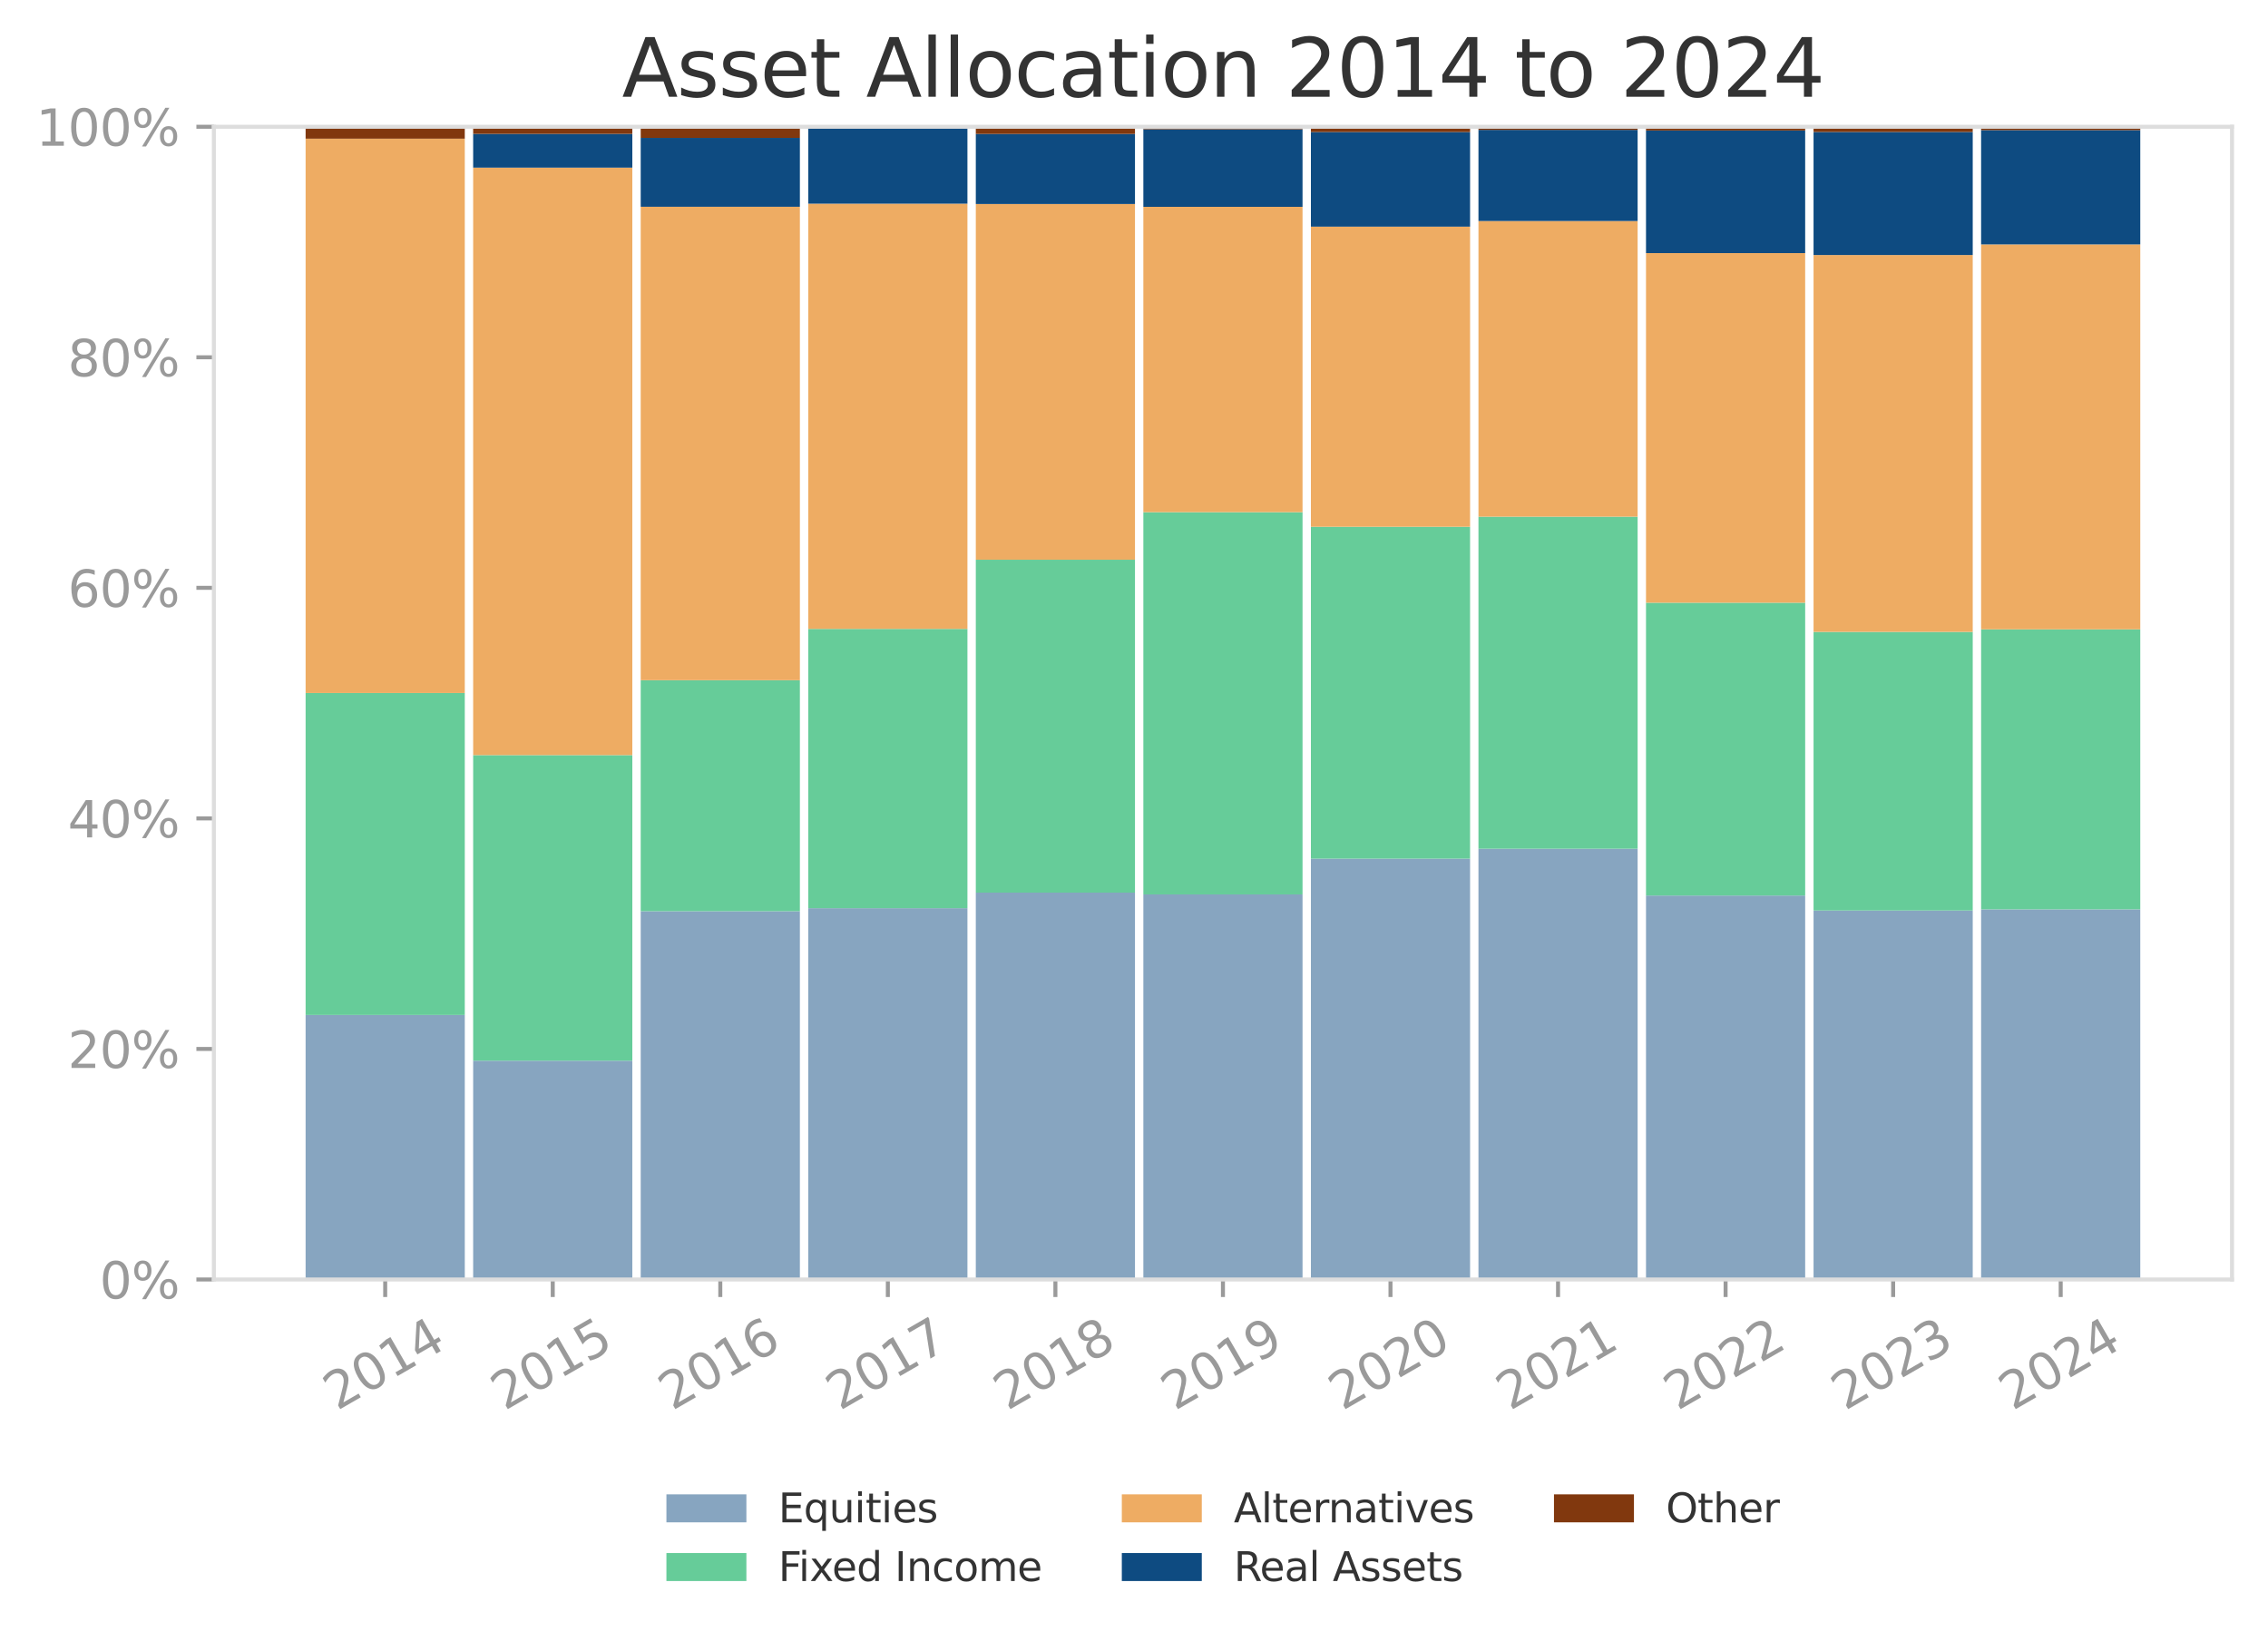 <?xml version="1.0" ?><!DOCTYPE svg  PUBLIC '-//W3C//DTD SVG 1.1//EN'  'http://www.w3.org/Graphics/SVG/1.1/DTD/svg11.dtd'><svg xmlns:xlink="http://www.w3.org/1999/xlink" xmlns="http://www.w3.org/2000/svg" width="100%" viewBox="0 0 453.749 328.398" version="1.1">
 <defs>
  <style type="text/css">*{stroke-linejoin: round; stroke-linecap: butt}</style>
 </defs>
 <g id="figure_1">
  <g id="patch_1">
   <path d="M 0 328.398  L 453.749 328.398  L 453.749 0  L 0 0  L 0 328.398  z " style="fill: none"/>
  </g>
  <g id="axes_1">
   <g id="patch_2">
    <path d="M 42.789 256.004  L 446.549 256.004  L 446.549 25.358  L 42.789 25.358  L 42.789 256.004  z " style="fill: none"/>
   </g>
   <g id="patch_3">
    <path d="M 61.142 256.004  L 92.987 256.004  L 92.987 203.076  L 61.142 203.076  z " clip-path="url(#pef4f84ad19)" style="fill: #87a5c0"/>
   </g>
   <g id="patch_4">
    <path d="M 94.663 256.004  L 126.508 256.004  L 126.508 212.22  L 94.663 212.22  z " clip-path="url(#pef4f84ad19)" style="fill: #87a5c0"/>
   </g>
   <g id="patch_5">
    <path d="M 128.184 256.004  L 160.029 256.004  L 160.029 182.311  L 128.184 182.311  z " clip-path="url(#pef4f84ad19)" style="fill: #87a5c0"/>
   </g>
   <g id="patch_6">
    <path d="M 161.705 256.004  L 193.55 256.004  L 193.55 181.707  L 161.705 181.707  z " clip-path="url(#pef4f84ad19)" style="fill: #87a5c0"/>
   </g>
   <g id="patch_7">
    <path d="M 195.226 256.004  L 227.071 256.004  L 227.071 178.598  L 195.226 178.598  z " clip-path="url(#pef4f84ad19)" style="fill: #87a5c0"/>
   </g>
   <g id="patch_8">
    <path d="M 228.747 256.004  L 260.592 256.004  L 260.592 178.955  L 228.747 178.955  z " clip-path="url(#pef4f84ad19)" style="fill: #87a5c0"/>
   </g>
   <g id="patch_9">
    <path d="M 262.268 256.004  L 294.112 256.004  L 294.112 171.799  L 262.268 171.799  z " clip-path="url(#pef4f84ad19)" style="fill: #87a5c0"/>
   </g>
   <g id="patch_10">
    <path d="M 295.789 256.004  L 327.633 256.004  L 327.633 169.817  L 295.789 169.817  z " clip-path="url(#pef4f84ad19)" style="fill: #87a5c0"/>
   </g>
   <g id="patch_11">
    <path d="M 329.309 256.004  L 361.154 256.004  L 361.154 179.18  L 329.309 179.18  z " clip-path="url(#pef4f84ad19)" style="fill: #87a5c0"/>
   </g>
   <g id="patch_12">
    <path d="M 362.83 256.004  L 394.675 256.004  L 394.675 182.174  L 362.83 182.174  z " clip-path="url(#pef4f84ad19)" style="fill: #87a5c0"/>
   </g>
   <g id="patch_13">
    <path d="M 396.351 256.004  L 428.196 256.004  L 428.196 181.943  L 396.351 181.943  z " clip-path="url(#pef4f84ad19)" style="fill: #87a5c0"/>
   </g>
   <g id="patch_14">
    <path d="M 61.142 203.076  L 92.987 203.076  L 92.987 138.656  L 61.142 138.656  z " clip-path="url(#pef4f84ad19)" style="fill: #66cc99"/>
   </g>
   <g id="patch_15">
    <path d="M 94.663 212.22  L 126.508 212.22  L 126.508 151.083  L 94.663 151.083  z " clip-path="url(#pef4f84ad19)" style="fill: #66cc99"/>
   </g>
   <g id="patch_16">
    <path d="M 128.184 182.311  L 160.029 182.311  L 160.029 136.098  L 128.184 136.098  z " clip-path="url(#pef4f84ad19)" style="fill: #66cc99"/>
   </g>
   <g id="patch_17">
    <path d="M 161.705 181.707  L 193.55 181.707  L 193.55 125.827  L 161.705 125.827  z " clip-path="url(#pef4f84ad19)" style="fill: #66cc99"/>
   </g>
   <g id="patch_18">
    <path d="M 195.226 178.598  L 227.071 178.598  L 227.071 111.988  L 195.226 111.988  z " clip-path="url(#pef4f84ad19)" style="fill: #66cc99"/>
   </g>
   <g id="patch_19">
    <path d="M 228.747 178.955  L 260.592 178.955  L 260.592 102.475  L 228.747 102.475  z " clip-path="url(#pef4f84ad19)" style="fill: #66cc99"/>
   </g>
   <g id="patch_20">
    <path d="M 262.268 171.799  L 294.112 171.799  L 294.112 105.397  L 262.268 105.397  z " clip-path="url(#pef4f84ad19)" style="fill: #66cc99"/>
   </g>
   <g id="patch_21">
    <path d="M 295.789 169.817  L 327.633 169.817  L 327.633 103.38  L 295.789 103.38  z " clip-path="url(#pef4f84ad19)" style="fill: #66cc99"/>
   </g>
   <g id="patch_22">
    <path d="M 329.309 179.18  L 361.154 179.18  L 361.154 120.593  L 329.309 120.593  z " clip-path="url(#pef4f84ad19)" style="fill: #66cc99"/>
   </g>
   <g id="patch_23">
    <path d="M 362.83 182.174  L 394.675 182.174  L 394.675 126.43  L 362.83 126.43  z " clip-path="url(#pef4f84ad19)" style="fill: #66cc99"/>
   </g>
   <g id="patch_24">
    <path d="M 396.351 181.943  L 428.196 181.943  L 428.196 125.917  L 396.351 125.917  z " clip-path="url(#pef4f84ad19)" style="fill: #66cc99"/>
   </g>
   <g id="patch_25">
    <path d="M 61.142 138.656  L 92.987 138.656  L 92.987 27.745  L 61.142 27.745  z " clip-path="url(#pef4f84ad19)" style="fill: #eeac63"/>
   </g>
   <g id="patch_26">
    <path d="M 94.663 151.083  L 126.508 151.083  L 126.508 33.539  L 94.663 33.539  z " clip-path="url(#pef4f84ad19)" style="fill: #eeac63"/>
   </g>
   <g id="patch_27">
    <path d="M 128.184 136.098  L 160.029 136.098  L 160.029 41.368  L 128.184 41.368  z " clip-path="url(#pef4f84ad19)" style="fill: #eeac63"/>
   </g>
   <g id="patch_28">
    <path d="M 161.705 125.827  L 193.55 125.827  L 193.55 40.751  L 161.705 40.751  z " clip-path="url(#pef4f84ad19)" style="fill: #eeac63"/>
   </g>
   <g id="patch_29">
    <path d="M 195.226 111.988  L 227.071 111.988  L 227.071 40.817  L 195.226 40.817  z " clip-path="url(#pef4f84ad19)" style="fill: #eeac63"/>
   </g>
   <g id="patch_30">
    <path d="M 228.747 102.475  L 260.592 102.475  L 260.592 41.381  L 228.747 41.381  z " clip-path="url(#pef4f84ad19)" style="fill: #eeac63"/>
   </g>
   <g id="patch_31">
    <path d="M 262.268 105.397  L 294.112 105.397  L 294.112 45.347  L 262.268 45.347  z " clip-path="url(#pef4f84ad19)" style="fill: #eeac63"/>
   </g>
   <g id="patch_32">
    <path d="M 295.789 103.38  L 327.633 103.38  L 327.633 44.222  L 295.789 44.222  z " clip-path="url(#pef4f84ad19)" style="fill: #eeac63"/>
   </g>
   <g id="patch_33">
    <path d="M 329.309 120.593  L 361.154 120.593  L 361.154 50.64  L 329.309 50.64  z " clip-path="url(#pef4f84ad19)" style="fill: #eeac63"/>
   </g>
   <g id="patch_34">
    <path d="M 362.83 126.43  L 394.675 126.43  L 394.675 51.023  L 362.83 51.023  z " clip-path="url(#pef4f84ad19)" style="fill: #eeac63"/>
   </g>
   <g id="patch_35">
    <path d="M 396.351 125.917  L 428.196 125.917  L 428.196 48.901  L 396.351 48.901  z " clip-path="url(#pef4f84ad19)" style="fill: #eeac63"/>
   </g>
   <g id="patch_36">
    <path d="M 61.142 27.745  L 92.987 27.745  L 92.987 27.745  L 61.142 27.745  z " clip-path="url(#pef4f84ad19)" style="fill: #0e4b81"/>
   </g>
   <g id="patch_37">
    <path d="M 94.663 33.539  L 126.508 33.539  L 126.508 26.791  L 94.663 26.791  z " clip-path="url(#pef4f84ad19)" style="fill: #0e4b81"/>
   </g>
   <g id="patch_38">
    <path d="M 128.184 41.368  L 160.029 41.368  L 160.029 27.592  L 128.184 27.592  z " clip-path="url(#pef4f84ad19)" style="fill: #0e4b81"/>
   </g>
   <g id="patch_39">
    <path d="M 161.705 40.751  L 193.55 40.751  L 193.55 25.487  L 161.705 25.487  z " clip-path="url(#pef4f84ad19)" style="fill: #0e4b81"/>
   </g>
   <g id="patch_40">
    <path d="M 195.226 40.817  L 227.071 40.817  L 227.071 26.801  L 195.226 26.801  z " clip-path="url(#pef4f84ad19)" style="fill: #0e4b81"/>
   </g>
   <g id="patch_41">
    <path d="M 228.747 41.381  L 260.592 41.381  L 260.592 25.872  L 228.747 25.872  z " clip-path="url(#pef4f84ad19)" style="fill: #0e4b81"/>
   </g>
   <g id="patch_42">
    <path d="M 262.268 45.347  L 294.112 45.347  L 294.112 26.414  L 262.268 26.414  z " clip-path="url(#pef4f84ad19)" style="fill: #0e4b81"/>
   </g>
   <g id="patch_43">
    <path d="M 295.789 44.222  L 327.633 44.222  L 327.633 25.985  L 295.789 25.985  z " clip-path="url(#pef4f84ad19)" style="fill: #0e4b81"/>
   </g>
   <g id="patch_44">
    <path d="M 329.309 50.64  L 361.154 50.64  L 361.154 26.109  L 329.309 26.109  z " clip-path="url(#pef4f84ad19)" style="fill: #0e4b81"/>
   </g>
   <g id="patch_45">
    <path d="M 362.83 51.023  L 394.675 51.023  L 394.675 26.406  L 362.83 26.406  z " clip-path="url(#pef4f84ad19)" style="fill: #0e4b81"/>
   </g>
   <g id="patch_46">
    <path d="M 396.351 48.901  L 428.196 48.901  L 428.196 26.038  L 396.351 26.038  z " clip-path="url(#pef4f84ad19)" style="fill: #0e4b81"/>
   </g>
   <g id="patch_47">
    <path d="M 61.142 27.745  L 92.987 27.745  L 92.987 27.745  L 61.142 27.745  z " clip-path="url(#pef4f84ad19)" style="fill: #87a5c0"/>
   </g>
   <g id="patch_48">
    <path d="M 94.663 26.791  L 126.508 26.791  L 126.508 26.791  L 94.663 26.791  z " clip-path="url(#pef4f84ad19)" style="fill: #87a5c0"/>
   </g>
   <g id="patch_49">
    <path d="M 128.184 27.592  L 160.029 27.592  L 160.029 27.592  L 128.184 27.592  z " clip-path="url(#pef4f84ad19)" style="fill: #87a5c0"/>
   </g>
   <g id="patch_50">
    <path d="M 161.705 25.487  L 193.55 25.487  L 193.55 25.487  L 161.705 25.487  z " clip-path="url(#pef4f84ad19)" style="fill: #87a5c0"/>
   </g>
   <g id="patch_51">
    <path d="M 195.226 26.801  L 227.071 26.801  L 227.071 26.801  L 195.226 26.801  z " clip-path="url(#pef4f84ad19)" style="fill: #87a5c0"/>
   </g>
   <g id="patch_52">
    <path d="M 228.747 25.872  L 260.592 25.872  L 260.592 25.872  L 228.747 25.872  z " clip-path="url(#pef4f84ad19)" style="fill: #87a5c0"/>
   </g>
   <g id="patch_53">
    <path d="M 262.268 26.414  L 294.112 26.414  L 294.112 26.414  L 262.268 26.414  z " clip-path="url(#pef4f84ad19)" style="fill: #87a5c0"/>
   </g>
   <g id="patch_54">
    <path d="M 295.789 25.985  L 327.633 25.985  L 327.633 25.985  L 295.789 25.985  z " clip-path="url(#pef4f84ad19)" style="fill: #87a5c0"/>
   </g>
   <g id="patch_55">
    <path d="M 329.309 26.109  L 361.154 26.109  L 361.154 26.109  L 329.309 26.109  z " clip-path="url(#pef4f84ad19)" style="fill: #87a5c0"/>
   </g>
   <g id="patch_56">
    <path d="M 362.83 26.406  L 394.675 26.406  L 394.675 26.406  L 362.83 26.406  z " clip-path="url(#pef4f84ad19)" style="fill: #87a5c0"/>
   </g>
   <g id="patch_57">
    <path d="M 396.351 26.038  L 428.196 26.038  L 428.196 26.038  L 396.351 26.038  z " clip-path="url(#pef4f84ad19)" style="fill: #87a5c0"/>
   </g>
   <g id="patch_58">
    <path d="M 61.142 27.745  L 92.987 27.745  L 92.987 20.684  L 61.142 20.684  z " clip-path="url(#pef4f84ad19)" style="fill: #81380e"/>
   </g>
   <g id="patch_59">
    <path d="M 94.663 26.791  L 126.508 26.791  L 126.508 22.385  L 94.663 22.385  z " clip-path="url(#pef4f84ad19)" style="fill: #81380e"/>
   </g>
   <g id="patch_60">
    <path d="M 128.184 27.592  L 160.029 27.592  L 160.029 23.835  L 128.184 23.835  z " clip-path="url(#pef4f84ad19)" style="fill: #81380e"/>
   </g>
   <g id="patch_61">
    <path d="M 161.705 25.487  L 193.55 25.487  L 193.55 23.837  L 161.705 23.837  z " clip-path="url(#pef4f84ad19)" style="fill: #81380e"/>
   </g>
   <g id="patch_62">
    <path d="M 195.226 26.801  L 227.071 26.801  L 227.071 20.547  L 195.226 20.547  z " clip-path="url(#pef4f84ad19)" style="fill: #81380e"/>
   </g>
   <g id="patch_63">
    <path d="M 228.747 25.872  L 260.592 25.872  L 260.592 22.402  L 228.747 22.402  z " clip-path="url(#pef4f84ad19)" style="fill: #81380e"/>
   </g>
   <g id="patch_64">
    <path d="M 262.268 26.414  L 294.112 26.414  L 294.112 23.579  L 262.268 23.579  z " clip-path="url(#pef4f84ad19)" style="fill: #81380e"/>
   </g>
   <g id="patch_65">
    <path d="M 295.789 25.985  L 327.633 25.985  L 327.633 21.011  L 295.789 21.011  z " clip-path="url(#pef4f84ad19)" style="fill: #81380e"/>
   </g>
   <g id="patch_66">
    <path d="M 329.309 26.109  L 361.154 26.109  L 361.154 17.204  L 329.309 17.204  z " clip-path="url(#pef4f84ad19)" style="fill: #81380e"/>
   </g>
   <g id="patch_67">
    <path d="M 362.83 26.406  L 394.675 26.406  L 394.675 20.011  L 362.83 20.011  z " clip-path="url(#pef4f84ad19)" style="fill: #81380e"/>
   </g>
   <g id="patch_68">
    <path d="M 396.351 26.038  L 428.196 26.038  L 428.196 21.359  L 396.351 21.359  z " clip-path="url(#pef4f84ad19)" style="fill: #81380e"/>
   </g>
   <g id="matplotlib.axis_1">
    <g id="xtick_1">
     <g id="line2d_1">
      <defs>
       <path id="m4d30cf7f68" d="M 0 0  L 0 3.5  " style="stroke: #9a9a9a; stroke-width: 0.8"/>
      </defs>
      <g>
       <use xlink:href="#m4d30cf7f68" x="77.064" y="256.004" style="fill: #9a9a9a; stroke: #9a9a9a; stroke-width: 0.8"/>
      </g>
     </g>
     <g id="text_1">
      <!-- 2014 -->
      <g style="fill: #9a9a9a" transform="translate(67.424 282.309) rotate(-30) scale(0.1 -0.1)">
       <defs>
        <path id="DejaVuSans-32" d="M 1228 531  L 3431 531  L 3431 0  L 469 0  L 469 531  Q 828 903 1448 1529  Q 2069 2156 2228 2338  Q 2531 2678 2651 2914  Q 2772 3150 2772 3378  Q 2772 3750 2511 3984  Q 2250 4219 1831 4219  Q 1534 4219 1204 4116  Q 875 4013 500 3803  L 500 4441  Q 881 4594 1212 4672  Q 1544 4750 1819 4750  Q 2544 4750 2975 4387  Q 3406 4025 3406 3419  Q 3406 3131 3298 2873  Q 3191 2616 2906 2266  Q 2828 2175 2409 1742  Q 1991 1309 1228 531  z " transform="scale(0.016)"/>
        <path id="DejaVuSans-30" d="M 2034 4250  Q 1547 4250 1301 3770  Q 1056 3291 1056 2328  Q 1056 1369 1301 889  Q 1547 409 2034 409  Q 2525 409 2770 889  Q 3016 1369 3016 2328  Q 3016 3291 2770 3770  Q 2525 4250 2034 4250  z M 2034 4750  Q 2819 4750 3233 4129  Q 3647 3509 3647 2328  Q 3647 1150 3233 529  Q 2819 -91 2034 -91  Q 1250 -91 836 529  Q 422 1150 422 2328  Q 422 3509 836 4129  Q 1250 4750 2034 4750  z " transform="scale(0.016)"/>
        <path id="DejaVuSans-31" d="M 794 531  L 1825 531  L 1825 4091  L 703 3866  L 703 4441  L 1819 4666  L 2450 4666  L 2450 531  L 3481 531  L 3481 0  L 794 0  L 794 531  z " transform="scale(0.016)"/>
        <path id="DejaVuSans-34" d="M 2419 4116  L 825 1625  L 2419 1625  L 2419 4116  z M 2253 4666  L 3047 4666  L 3047 1625  L 3713 1625  L 3713 1100  L 3047 1100  L 3047 0  L 2419 0  L 2419 1100  L 313 1100  L 313 1709  L 2253 4666  z " transform="scale(0.016)"/>
       </defs>
       <use xlink:href="#DejaVuSans-32"/>
       <use xlink:href="#DejaVuSans-30" x="63.623"/>
       <use xlink:href="#DejaVuSans-31" x="127.246"/>
       <use xlink:href="#DejaVuSans-34" x="190.869"/>
      </g>
     </g>
    </g>
    <g id="xtick_2">
     <g id="line2d_2">
      <g>
       <use xlink:href="#m4d30cf7f68" x="110.585" y="256.004" style="fill: #9a9a9a; stroke: #9a9a9a; stroke-width: 0.8"/>
      </g>
     </g>
     <g id="text_2">
      <!-- 2015 -->
      <g style="fill: #9a9a9a" transform="translate(100.945 282.309) rotate(-30) scale(0.1 -0.1)">
       <defs>
        <path id="DejaVuSans-35" d="M 691 4666  L 3169 4666  L 3169 4134  L 1269 4134  L 1269 2991  Q 1406 3038 1543 3061  Q 1681 3084 1819 3084  Q 2600 3084 3056 2656  Q 3513 2228 3513 1497  Q 3513 744 3044 326  Q 2575 -91 1722 -91  Q 1428 -91 1123 -41  Q 819 9 494 109  L 494 744  Q 775 591 1075 516  Q 1375 441 1709 441  Q 2250 441 2565 725  Q 2881 1009 2881 1497  Q 2881 1984 2565 2268  Q 2250 2553 1709 2553  Q 1456 2553 1204 2497  Q 953 2441 691 2322  L 691 4666  z " transform="scale(0.016)"/>
       </defs>
       <use xlink:href="#DejaVuSans-32"/>
       <use xlink:href="#DejaVuSans-30" x="63.623"/>
       <use xlink:href="#DejaVuSans-31" x="127.246"/>
       <use xlink:href="#DejaVuSans-35" x="190.869"/>
      </g>
     </g>
    </g>
    <g id="xtick_3">
     <g id="line2d_3">
      <g>
       <use xlink:href="#m4d30cf7f68" x="144.106" y="256.004" style="fill: #9a9a9a; stroke: #9a9a9a; stroke-width: 0.8"/>
      </g>
     </g>
     <g id="text_3">
      <!-- 2016 -->
      <g style="fill: #9a9a9a" transform="translate(134.466 282.309) rotate(-30) scale(0.1 -0.1)">
       <defs>
        <path id="DejaVuSans-36" d="M 2113 2584  Q 1688 2584 1439 2293  Q 1191 2003 1191 1497  Q 1191 994 1439 701  Q 1688 409 2113 409  Q 2538 409 2786 701  Q 3034 994 3034 1497  Q 3034 2003 2786 2293  Q 2538 2584 2113 2584  z M 3366 4563  L 3366 3988  Q 3128 4100 2886 4159  Q 2644 4219 2406 4219  Q 1781 4219 1451 3797  Q 1122 3375 1075 2522  Q 1259 2794 1537 2939  Q 1816 3084 2150 3084  Q 2853 3084 3261 2657  Q 3669 2231 3669 1497  Q 3669 778 3244 343  Q 2819 -91 2113 -91  Q 1303 -91 875 529  Q 447 1150 447 2328  Q 447 3434 972 4092  Q 1497 4750 2381 4750  Q 2619 4750 2861 4703  Q 3103 4656 3366 4563  z " transform="scale(0.016)"/>
       </defs>
       <use xlink:href="#DejaVuSans-32"/>
       <use xlink:href="#DejaVuSans-30" x="63.623"/>
       <use xlink:href="#DejaVuSans-31" x="127.246"/>
       <use xlink:href="#DejaVuSans-36" x="190.869"/>
      </g>
     </g>
    </g>
    <g id="xtick_4">
     <g id="line2d_4">
      <g>
       <use xlink:href="#m4d30cf7f68" x="177.627" y="256.004" style="fill: #9a9a9a; stroke: #9a9a9a; stroke-width: 0.8"/>
      </g>
     </g>
     <g id="text_4">
      <!-- 2017 -->
      <g style="fill: #9a9a9a" transform="translate(167.987 282.309) rotate(-30) scale(0.1 -0.1)">
       <defs>
        <path id="DejaVuSans-37" d="M 525 4666  L 3525 4666  L 3525 4397  L 1831 0  L 1172 0  L 2766 4134  L 525 4134  L 525 4666  z " transform="scale(0.016)"/>
       </defs>
       <use xlink:href="#DejaVuSans-32"/>
       <use xlink:href="#DejaVuSans-30" x="63.623"/>
       <use xlink:href="#DejaVuSans-31" x="127.246"/>
       <use xlink:href="#DejaVuSans-37" x="190.869"/>
      </g>
     </g>
    </g>
    <g id="xtick_5">
     <g id="line2d_5">
      <g>
       <use xlink:href="#m4d30cf7f68" x="211.148" y="256.004" style="fill: #9a9a9a; stroke: #9a9a9a; stroke-width: 0.8"/>
      </g>
     </g>
     <g id="text_5">
      <!-- 2018 -->
      <g style="fill: #9a9a9a" transform="translate(201.508 282.309) rotate(-30) scale(0.1 -0.1)">
       <defs>
        <path id="DejaVuSans-38" d="M 2034 2216  Q 1584 2216 1326 1975  Q 1069 1734 1069 1313  Q 1069 891 1326 650  Q 1584 409 2034 409  Q 2484 409 2743 651  Q 3003 894 3003 1313  Q 3003 1734 2745 1975  Q 2488 2216 2034 2216  z M 1403 2484  Q 997 2584 770 2862  Q 544 3141 544 3541  Q 544 4100 942 4425  Q 1341 4750 2034 4750  Q 2731 4750 3128 4425  Q 3525 4100 3525 3541  Q 3525 3141 3298 2862  Q 3072 2584 2669 2484  Q 3125 2378 3379 2068  Q 3634 1759 3634 1313  Q 3634 634 3220 271  Q 2806 -91 2034 -91  Q 1263 -91 848 271  Q 434 634 434 1313  Q 434 1759 690 2068  Q 947 2378 1403 2484  z M 1172 3481  Q 1172 3119 1398 2916  Q 1625 2713 2034 2713  Q 2441 2713 2670 2916  Q 2900 3119 2900 3481  Q 2900 3844 2670 4047  Q 2441 4250 2034 4250  Q 1625 4250 1398 4047  Q 1172 3844 1172 3481  z " transform="scale(0.016)"/>
       </defs>
       <use xlink:href="#DejaVuSans-32"/>
       <use xlink:href="#DejaVuSans-30" x="63.623"/>
       <use xlink:href="#DejaVuSans-31" x="127.246"/>
       <use xlink:href="#DejaVuSans-38" x="190.869"/>
      </g>
     </g>
    </g>
    <g id="xtick_6">
     <g id="line2d_6">
      <g>
       <use xlink:href="#m4d30cf7f68" x="244.669" y="256.004" style="fill: #9a9a9a; stroke: #9a9a9a; stroke-width: 0.8"/>
      </g>
     </g>
     <g id="text_6">
      <!-- 2019 -->
      <g style="fill: #9a9a9a" transform="translate(235.029 282.309) rotate(-30) scale(0.1 -0.1)">
       <defs>
        <path id="DejaVuSans-39" d="M 703 97  L 703 672  Q 941 559 1184 500  Q 1428 441 1663 441  Q 2288 441 2617 861  Q 2947 1281 2994 2138  Q 2813 1869 2534 1725  Q 2256 1581 1919 1581  Q 1219 1581 811 2004  Q 403 2428 403 3163  Q 403 3881 828 4315  Q 1253 4750 1959 4750  Q 2769 4750 3195 4129  Q 3622 3509 3622 2328  Q 3622 1225 3098 567  Q 2575 -91 1691 -91  Q 1453 -91 1209 -44  Q 966 3 703 97  z M 1959 2075  Q 2384 2075 2632 2365  Q 2881 2656 2881 3163  Q 2881 3666 2632 3958  Q 2384 4250 1959 4250  Q 1534 4250 1286 3958  Q 1038 3666 1038 3163  Q 1038 2656 1286 2365  Q 1534 2075 1959 2075  z " transform="scale(0.016)"/>
       </defs>
       <use xlink:href="#DejaVuSans-32"/>
       <use xlink:href="#DejaVuSans-30" x="63.623"/>
       <use xlink:href="#DejaVuSans-31" x="127.246"/>
       <use xlink:href="#DejaVuSans-39" x="190.869"/>
      </g>
     </g>
    </g>
    <g id="xtick_7">
     <g id="line2d_7">
      <g>
       <use xlink:href="#m4d30cf7f68" x="278.19" y="256.004" style="fill: #9a9a9a; stroke: #9a9a9a; stroke-width: 0.8"/>
      </g>
     </g>
     <g id="text_7">
      <!-- 2020 -->
      <g style="fill: #9a9a9a" transform="translate(268.55 282.309) rotate(-30) scale(0.1 -0.1)">
       <use xlink:href="#DejaVuSans-32"/>
       <use xlink:href="#DejaVuSans-30" x="63.623"/>
       <use xlink:href="#DejaVuSans-32" x="127.246"/>
       <use xlink:href="#DejaVuSans-30" x="190.869"/>
      </g>
     </g>
    </g>
    <g id="xtick_8">
     <g id="line2d_8">
      <g>
       <use xlink:href="#m4d30cf7f68" x="311.711" y="256.004" style="fill: #9a9a9a; stroke: #9a9a9a; stroke-width: 0.8"/>
      </g>
     </g>
     <g id="text_8">
      <!-- 2021 -->
      <g style="fill: #9a9a9a" transform="translate(302.071 282.309) rotate(-30) scale(0.1 -0.1)">
       <use xlink:href="#DejaVuSans-32"/>
       <use xlink:href="#DejaVuSans-30" x="63.623"/>
       <use xlink:href="#DejaVuSans-32" x="127.246"/>
       <use xlink:href="#DejaVuSans-31" x="190.869"/>
      </g>
     </g>
    </g>
    <g id="xtick_9">
     <g id="line2d_9">
      <g>
       <use xlink:href="#m4d30cf7f68" x="345.232" y="256.004" style="fill: #9a9a9a; stroke: #9a9a9a; stroke-width: 0.8"/>
      </g>
     </g>
     <g id="text_9">
      <!-- 2022 -->
      <g style="fill: #9a9a9a" transform="translate(335.591 282.309) rotate(-30) scale(0.1 -0.1)">
       <use xlink:href="#DejaVuSans-32"/>
       <use xlink:href="#DejaVuSans-30" x="63.623"/>
       <use xlink:href="#DejaVuSans-32" x="127.246"/>
       <use xlink:href="#DejaVuSans-32" x="190.869"/>
      </g>
     </g>
    </g>
    <g id="xtick_10">
     <g id="line2d_10">
      <g>
       <use xlink:href="#m4d30cf7f68" x="378.753" y="256.004" style="fill: #9a9a9a; stroke: #9a9a9a; stroke-width: 0.8"/>
      </g>
     </g>
     <g id="text_10">
      <!-- 2023 -->
      <g style="fill: #9a9a9a" transform="translate(369.112 282.309) rotate(-30) scale(0.1 -0.1)">
       <defs>
        <path id="DejaVuSans-33" d="M 2597 2516  Q 3050 2419 3304 2112  Q 3559 1806 3559 1356  Q 3559 666 3084 287  Q 2609 -91 1734 -91  Q 1441 -91 1130 -33  Q 819 25 488 141  L 488 750  Q 750 597 1062 519  Q 1375 441 1716 441  Q 2309 441 2620 675  Q 2931 909 2931 1356  Q 2931 1769 2642 2001  Q 2353 2234 1838 2234  L 1294 2234  L 1294 2753  L 1863 2753  Q 2328 2753 2575 2939  Q 2822 3125 2822 3475  Q 2822 3834 2567 4026  Q 2313 4219 1838 4219  Q 1578 4219 1281 4162  Q 984 4106 628 3988  L 628 4550  Q 988 4650 1302 4700  Q 1616 4750 1894 4750  Q 2613 4750 3031 4423  Q 3450 4097 3450 3541  Q 3450 3153 3228 2886  Q 3006 2619 2597 2516  z " transform="scale(0.016)"/>
       </defs>
       <use xlink:href="#DejaVuSans-32"/>
       <use xlink:href="#DejaVuSans-30" x="63.623"/>
       <use xlink:href="#DejaVuSans-32" x="127.246"/>
       <use xlink:href="#DejaVuSans-33" x="190.869"/>
      </g>
     </g>
    </g>
    <g id="xtick_11">
     <g id="line2d_11">
      <g>
       <use xlink:href="#m4d30cf7f68" x="412.274" y="256.004" style="fill: #9a9a9a; stroke: #9a9a9a; stroke-width: 0.8"/>
      </g>
     </g>
     <g id="text_11">
      <!-- 2024 -->
      <g style="fill: #9a9a9a" transform="translate(402.633 282.309) rotate(-30) scale(0.1 -0.1)">
       <use xlink:href="#DejaVuSans-32"/>
       <use xlink:href="#DejaVuSans-30" x="63.623"/>
       <use xlink:href="#DejaVuSans-32" x="127.246"/>
       <use xlink:href="#DejaVuSans-34" x="190.869"/>
      </g>
     </g>
    </g>
   </g>
   <g id="matplotlib.axis_2">
    <g id="ytick_1">
     <g id="line2d_12">
      <defs>
       <path id="mabdad45fa5" d="M 0 0  L -3.5 0  " style="stroke: #9a9a9a; stroke-width: 0.8"/>
      </defs>
      <g>
       <use xlink:href="#mabdad45fa5" x="42.789" y="256.004" style="fill: #9a9a9a; stroke: #9a9a9a; stroke-width: 0.8"/>
      </g>
     </g>
     <g id="text_12">
      <!-- 0% -->
      <g style="fill: #9a9a9a" transform="translate(19.925 259.803) scale(0.1 -0.1)">
       <defs>
        <path id="DejaVuSans-25" d="M 4653 2053  Q 4381 2053 4226 1822  Q 4072 1591 4072 1178  Q 4072 772 4226 539  Q 4381 306 4653 306  Q 4919 306 5073 539  Q 5228 772 5228 1178  Q 5228 1588 5073 1820  Q 4919 2053 4653 2053  z M 4653 2450  Q 5147 2450 5437 2106  Q 5728 1763 5728 1178  Q 5728 594 5436 251  Q 5144 -91 4653 -91  Q 4153 -91 3862 251  Q 3572 594 3572 1178  Q 3572 1766 3864 2108  Q 4156 2450 4653 2450  z M 1428 4353  Q 1159 4353 1004 4120  Q 850 3888 850 3481  Q 850 3069 1003 2837  Q 1156 2606 1428 2606  Q 1700 2606 1854 2837  Q 2009 3069 2009 3481  Q 2009 3884 1853 4118  Q 1697 4353 1428 4353  z M 4250 4750  L 4750 4750  L 1831 -91  L 1331 -91  L 4250 4750  z M 1428 4750  Q 1922 4750 2215 4408  Q 2509 4066 2509 3481  Q 2509 2891 2217 2550  Q 1925 2209 1428 2209  Q 931 2209 642 2551  Q 353 2894 353 3481  Q 353 4063 643 4406  Q 934 4750 1428 4750  z " transform="scale(0.016)"/>
       </defs>
       <use xlink:href="#DejaVuSans-30"/>
       <use xlink:href="#DejaVuSans-25" x="63.623"/>
      </g>
     </g>
    </g>
    <g id="ytick_2">
     <g id="line2d_13">
      <g>
       <use xlink:href="#mabdad45fa5" x="42.789" y="209.875" style="fill: #9a9a9a; stroke: #9a9a9a; stroke-width: 0.8"/>
      </g>
     </g>
     <g id="text_13">
      <!-- 20% -->
      <g style="fill: #9a9a9a" transform="translate(13.562 213.674) scale(0.1 -0.1)">
       <use xlink:href="#DejaVuSans-32"/>
       <use xlink:href="#DejaVuSans-30" x="63.623"/>
       <use xlink:href="#DejaVuSans-25" x="127.246"/>
      </g>
     </g>
    </g>
    <g id="ytick_3">
     <g id="line2d_14">
      <g>
       <use xlink:href="#mabdad45fa5" x="42.789" y="163.745" style="fill: #9a9a9a; stroke: #9a9a9a; stroke-width: 0.8"/>
      </g>
     </g>
     <g id="text_14">
      <!-- 40% -->
      <g style="fill: #9a9a9a" transform="translate(13.562 167.545) scale(0.1 -0.1)">
       <use xlink:href="#DejaVuSans-34"/>
       <use xlink:href="#DejaVuSans-30" x="63.623"/>
       <use xlink:href="#DejaVuSans-25" x="127.246"/>
      </g>
     </g>
    </g>
    <g id="ytick_4">
     <g id="line2d_15">
      <g>
       <use xlink:href="#mabdad45fa5" x="42.789" y="117.616" style="fill: #9a9a9a; stroke: #9a9a9a; stroke-width: 0.8"/>
      </g>
     </g>
     <g id="text_15">
      <!-- 60% -->
      <g style="fill: #9a9a9a" transform="translate(13.562 121.415) scale(0.1 -0.1)">
       <use xlink:href="#DejaVuSans-36"/>
       <use xlink:href="#DejaVuSans-30" x="63.623"/>
       <use xlink:href="#DejaVuSans-25" x="127.246"/>
      </g>
     </g>
    </g>
    <g id="ytick_5">
     <g id="line2d_16">
      <g>
       <use xlink:href="#mabdad45fa5" x="42.789" y="71.487" style="fill: #9a9a9a; stroke: #9a9a9a; stroke-width: 0.8"/>
      </g>
     </g>
     <g id="text_16">
      <!-- 80% -->
      <g style="fill: #9a9a9a" transform="translate(13.562 75.286) scale(0.1 -0.1)">
       <use xlink:href="#DejaVuSans-38"/>
       <use xlink:href="#DejaVuSans-30" x="63.623"/>
       <use xlink:href="#DejaVuSans-25" x="127.246"/>
      </g>
     </g>
    </g>
    <g id="ytick_6">
     <g id="line2d_17">
      <g>
       <use xlink:href="#mabdad45fa5" x="42.789" y="25.358" style="fill: #9a9a9a; stroke: #9a9a9a; stroke-width: 0.8"/>
      </g>
     </g>
     <g id="text_17">
      <!-- 100% -->
      <g style="fill: #9a9a9a" transform="translate(7.2 29.157) scale(0.1 -0.1)">
       <use xlink:href="#DejaVuSans-31"/>
       <use xlink:href="#DejaVuSans-30" x="63.623"/>
       <use xlink:href="#DejaVuSans-30" x="127.246"/>
       <use xlink:href="#DejaVuSans-25" x="190.869"/>
      </g>
     </g>
    </g>
   </g>
   <g id="patch_69">
    <path d="M 42.789 256.004  L 42.789 25.358  " style="fill: none; stroke: #dddddd; stroke-width: 0.8; stroke-linejoin: miter; stroke-linecap: square"/>
   </g>
   <g id="patch_70">
    <path d="M 446.549 256.004  L 446.549 25.358  " style="fill: none; stroke: #dddddd; stroke-width: 0.8; stroke-linejoin: miter; stroke-linecap: square"/>
   </g>
   <g id="patch_71">
    <path d="M 42.789 256.004  L 446.549 256.004  " style="fill: none; stroke: #dddddd; stroke-width: 0.8; stroke-linejoin: miter; stroke-linecap: square"/>
   </g>
   <g id="patch_72">
    <path d="M 42.789 25.358  L 446.549 25.358  " style="fill: none; stroke: #dddddd; stroke-width: 0.8; stroke-linejoin: miter; stroke-linecap: square"/>
   </g>
   <g id="text_18">
    <!-- Asset Allocation 2014 to 2024 -->
    <g style="fill: #333333" transform="translate(124.444 19.358) scale(0.16 -0.16)">
     <defs>
      <path id="DejaVuSans-41" d="M 2188 4044  L 1331 1722  L 3047 1722  L 2188 4044  z M 1831 4666  L 2547 4666  L 4325 0  L 3669 0  L 3244 1197  L 1141 1197  L 716 0  L 50 0  L 1831 4666  z " transform="scale(0.016)"/>
      <path id="DejaVuSans-73" d="M 2834 3397  L 2834 2853  Q 2591 2978 2328 3040  Q 2066 3103 1784 3103  Q 1356 3103 1142 2972  Q 928 2841 928 2578  Q 928 2378 1081 2264  Q 1234 2150 1697 2047  L 1894 2003  Q 2506 1872 2764 1633  Q 3022 1394 3022 966  Q 3022 478 2636 193  Q 2250 -91 1575 -91  Q 1294 -91 989 -36  Q 684 19 347 128  L 347 722  Q 666 556 975 473  Q 1284 391 1588 391  Q 1994 391 2212 530  Q 2431 669 2431 922  Q 2431 1156 2273 1281  Q 2116 1406 1581 1522  L 1381 1569  Q 847 1681 609 1914  Q 372 2147 372 2553  Q 372 3047 722 3315  Q 1072 3584 1716 3584  Q 2034 3584 2315 3537  Q 2597 3491 2834 3397  z " transform="scale(0.016)"/>
      <path id="DejaVuSans-65" d="M 3597 1894  L 3597 1613  L 953 1613  Q 991 1019 1311 708  Q 1631 397 2203 397  Q 2534 397 2845 478  Q 3156 559 3463 722  L 3463 178  Q 3153 47 2828 -22  Q 2503 -91 2169 -91  Q 1331 -91 842 396  Q 353 884 353 1716  Q 353 2575 817 3079  Q 1281 3584 2069 3584  Q 2775 3584 3186 3129  Q 3597 2675 3597 1894  z M 3022 2063  Q 3016 2534 2758 2815  Q 2500 3097 2075 3097  Q 1594 3097 1305 2825  Q 1016 2553 972 2059  L 3022 2063  z " transform="scale(0.016)"/>
      <path id="DejaVuSans-74" d="M 1172 4494  L 1172 3500  L 2356 3500  L 2356 3053  L 1172 3053  L 1172 1153  Q 1172 725 1289 603  Q 1406 481 1766 481  L 2356 481  L 2356 0  L 1766 0  Q 1100 0 847 248  Q 594 497 594 1153  L 594 3053  L 172 3053  L 172 3500  L 594 3500  L 594 4494  L 1172 4494  z " transform="scale(0.016)"/>
      <path id="DejaVuSans-20" transform="scale(0.016)"/>
      <path id="DejaVuSans-6c" d="M 603 4863  L 1178 4863  L 1178 0  L 603 0  L 603 4863  z " transform="scale(0.016)"/>
      <path id="DejaVuSans-6f" d="M 1959 3097  Q 1497 3097 1228 2736  Q 959 2375 959 1747  Q 959 1119 1226 758  Q 1494 397 1959 397  Q 2419 397 2687 759  Q 2956 1122 2956 1747  Q 2956 2369 2687 2733  Q 2419 3097 1959 3097  z M 1959 3584  Q 2709 3584 3137 3096  Q 3566 2609 3566 1747  Q 3566 888 3137 398  Q 2709 -91 1959 -91  Q 1206 -91 779 398  Q 353 888 353 1747  Q 353 2609 779 3096  Q 1206 3584 1959 3584  z " transform="scale(0.016)"/>
      <path id="DejaVuSans-63" d="M 3122 3366  L 3122 2828  Q 2878 2963 2633 3030  Q 2388 3097 2138 3097  Q 1578 3097 1268 2742  Q 959 2388 959 1747  Q 959 1106 1268 751  Q 1578 397 2138 397  Q 2388 397 2633 464  Q 2878 531 3122 666  L 3122 134  Q 2881 22 2623 -34  Q 2366 -91 2075 -91  Q 1284 -91 818 406  Q 353 903 353 1747  Q 353 2603 823 3093  Q 1294 3584 2113 3584  Q 2378 3584 2631 3529  Q 2884 3475 3122 3366  z " transform="scale(0.016)"/>
      <path id="DejaVuSans-61" d="M 2194 1759  Q 1497 1759 1228 1600  Q 959 1441 959 1056  Q 959 750 1161 570  Q 1363 391 1709 391  Q 2188 391 2477 730  Q 2766 1069 2766 1631  L 2766 1759  L 2194 1759  z M 3341 1997  L 3341 0  L 2766 0  L 2766 531  Q 2569 213 2275 61  Q 1981 -91 1556 -91  Q 1019 -91 701 211  Q 384 513 384 1019  Q 384 1609 779 1909  Q 1175 2209 1959 2209  L 2766 2209  L 2766 2266  Q 2766 2663 2505 2880  Q 2244 3097 1772 3097  Q 1472 3097 1187 3025  Q 903 2953 641 2809  L 641 3341  Q 956 3463 1253 3523  Q 1550 3584 1831 3584  Q 2591 3584 2966 3190  Q 3341 2797 3341 1997  z " transform="scale(0.016)"/>
      <path id="DejaVuSans-69" d="M 603 3500  L 1178 3500  L 1178 0  L 603 0  L 603 3500  z M 603 4863  L 1178 4863  L 1178 4134  L 603 4134  L 603 4863  z " transform="scale(0.016)"/>
      <path id="DejaVuSans-6e" d="M 3513 2113  L 3513 0  L 2938 0  L 2938 2094  Q 2938 2591 2744 2837  Q 2550 3084 2163 3084  Q 1697 3084 1428 2787  Q 1159 2491 1159 1978  L 1159 0  L 581 0  L 581 3500  L 1159 3500  L 1159 2956  Q 1366 3272 1645 3428  Q 1925 3584 2291 3584  Q 2894 3584 3203 3211  Q 3513 2838 3513 2113  z " transform="scale(0.016)"/>
     </defs>
     <use xlink:href="#DejaVuSans-41"/>
     <use xlink:href="#DejaVuSans-73" x="68.408"/>
     <use xlink:href="#DejaVuSans-73" x="120.508"/>
     <use xlink:href="#DejaVuSans-65" x="172.607"/>
     <use xlink:href="#DejaVuSans-74" x="234.131"/>
     <use xlink:href="#DejaVuSans-20" x="273.34"/>
     <use xlink:href="#DejaVuSans-41" x="305.127"/>
     <use xlink:href="#DejaVuSans-6c" x="373.535"/>
     <use xlink:href="#DejaVuSans-6c" x="401.318"/>
     <use xlink:href="#DejaVuSans-6f" x="429.102"/>
     <use xlink:href="#DejaVuSans-63" x="490.283"/>
     <use xlink:href="#DejaVuSans-61" x="545.264"/>
     <use xlink:href="#DejaVuSans-74" x="606.543"/>
     <use xlink:href="#DejaVuSans-69" x="645.752"/>
     <use xlink:href="#DejaVuSans-6f" x="673.535"/>
     <use xlink:href="#DejaVuSans-6e" x="734.717"/>
     <use xlink:href="#DejaVuSans-20" x="798.096"/>
     <use xlink:href="#DejaVuSans-32" x="829.883"/>
     <use xlink:href="#DejaVuSans-30" x="893.506"/>
     <use xlink:href="#DejaVuSans-31" x="957.129"/>
     <use xlink:href="#DejaVuSans-34" x="1020.752"/>
     <use xlink:href="#DejaVuSans-20" x="1084.375"/>
     <use xlink:href="#DejaVuSans-74" x="1116.162"/>
     <use xlink:href="#DejaVuSans-6f" x="1155.371"/>
     <use xlink:href="#DejaVuSans-20" x="1216.553"/>
     <use xlink:href="#DejaVuSans-32" x="1248.34"/>
     <use xlink:href="#DejaVuSans-30" x="1311.963"/>
     <use xlink:href="#DejaVuSans-32" x="1375.586"/>
     <use xlink:href="#DejaVuSans-34" x="1439.209"/>
    </g>
   </g>
   <g id="legend_1">
    <g id="patch_73">
     <path d="M 133.327 304.592  L 149.327 304.592  L 149.327 298.992  L 133.327 298.992  z " style="fill: #87a5c0"/>
    </g>
    <g id="text_19">
     <!-- Equities -->
     <g style="fill: #333333" transform="translate(155.727 304.592) scale(0.08 -0.08)">
      <defs>
       <path id="DejaVuSans-45" d="M 628 4666  L 3578 4666  L 3578 4134  L 1259 4134  L 1259 2753  L 3481 2753  L 3481 2222  L 1259 2222  L 1259 531  L 3634 531  L 3634 0  L 628 0  L 628 4666  z " transform="scale(0.016)"/>
       <path id="DejaVuSans-71" d="M 947 1747  Q 947 1113 1208 752  Q 1469 391 1925 391  Q 2381 391 2643 752  Q 2906 1113 2906 1747  Q 2906 2381 2643 2742  Q 2381 3103 1925 3103  Q 1469 3103 1208 2742  Q 947 2381 947 1747  z M 2906 525  Q 2725 213 2448 61  Q 2172 -91 1784 -91  Q 1150 -91 751 415  Q 353 922 353 1747  Q 353 2572 751 3078  Q 1150 3584 1784 3584  Q 2172 3584 2448 3432  Q 2725 3281 2906 2969  L 2906 3500  L 3481 3500  L 3481 -1331  L 2906 -1331  L 2906 525  z " transform="scale(0.016)"/>
       <path id="DejaVuSans-75" d="M 544 1381  L 544 3500  L 1119 3500  L 1119 1403  Q 1119 906 1312 657  Q 1506 409 1894 409  Q 2359 409 2629 706  Q 2900 1003 2900 1516  L 2900 3500  L 3475 3500  L 3475 0  L 2900 0  L 2900 538  Q 2691 219 2414 64  Q 2138 -91 1772 -91  Q 1169 -91 856 284  Q 544 659 544 1381  z M 1991 3584  L 1991 3584  z " transform="scale(0.016)"/>
      </defs>
      <use xlink:href="#DejaVuSans-45"/>
      <use xlink:href="#DejaVuSans-71" x="63.184"/>
      <use xlink:href="#DejaVuSans-75" x="126.66"/>
      <use xlink:href="#DejaVuSans-69" x="190.039"/>
      <use xlink:href="#DejaVuSans-74" x="217.822"/>
      <use xlink:href="#DejaVuSans-69" x="257.031"/>
      <use xlink:href="#DejaVuSans-65" x="284.814"/>
      <use xlink:href="#DejaVuSans-73" x="346.338"/>
     </g>
    </g>
    <g id="patch_74">
     <path d="M 133.327 316.334  L 149.327 316.334  L 149.327 310.734  L 133.327 310.734  z " style="fill: #66cc99"/>
    </g>
    <g id="text_20">
     <!-- Fixed Income -->
     <g style="fill: #333333" transform="translate(155.727 316.334) scale(0.08 -0.08)">
      <defs>
       <path id="DejaVuSans-46" d="M 628 4666  L 3309 4666  L 3309 4134  L 1259 4134  L 1259 2759  L 3109 2759  L 3109 2228  L 1259 2228  L 1259 0  L 628 0  L 628 4666  z " transform="scale(0.016)"/>
       <path id="DejaVuSans-78" d="M 3513 3500  L 2247 1797  L 3578 0  L 2900 0  L 1881 1375  L 863 0  L 184 0  L 1544 1831  L 300 3500  L 978 3500  L 1906 2253  L 2834 3500  L 3513 3500  z " transform="scale(0.016)"/>
       <path id="DejaVuSans-64" d="M 2906 2969  L 2906 4863  L 3481 4863  L 3481 0  L 2906 0  L 2906 525  Q 2725 213 2448 61  Q 2172 -91 1784 -91  Q 1150 -91 751 415  Q 353 922 353 1747  Q 353 2572 751 3078  Q 1150 3584 1784 3584  Q 2172 3584 2448 3432  Q 2725 3281 2906 2969  z M 947 1747  Q 947 1113 1208 752  Q 1469 391 1925 391  Q 2381 391 2643 752  Q 2906 1113 2906 1747  Q 2906 2381 2643 2742  Q 2381 3103 1925 3103  Q 1469 3103 1208 2742  Q 947 2381 947 1747  z " transform="scale(0.016)"/>
       <path id="DejaVuSans-49" d="M 628 4666  L 1259 4666  L 1259 0  L 628 0  L 628 4666  z " transform="scale(0.016)"/>
       <path id="DejaVuSans-6d" d="M 3328 2828  Q 3544 3216 3844 3400  Q 4144 3584 4550 3584  Q 5097 3584 5394 3201  Q 5691 2819 5691 2113  L 5691 0  L 5113 0  L 5113 2094  Q 5113 2597 4934 2840  Q 4756 3084 4391 3084  Q 3944 3084 3684 2787  Q 3425 2491 3425 1978  L 3425 0  L 2847 0  L 2847 2094  Q 2847 2600 2669 2842  Q 2491 3084 2119 3084  Q 1678 3084 1418 2786  Q 1159 2488 1159 1978  L 1159 0  L 581 0  L 581 3500  L 1159 3500  L 1159 2956  Q 1356 3278 1631 3431  Q 1906 3584 2284 3584  Q 2666 3584 2933 3390  Q 3200 3197 3328 2828  z " transform="scale(0.016)"/>
      </defs>
      <use xlink:href="#DejaVuSans-46"/>
      <use xlink:href="#DejaVuSans-69" x="50.27"/>
      <use xlink:href="#DejaVuSans-78" x="78.053"/>
      <use xlink:href="#DejaVuSans-65" x="134.107"/>
      <use xlink:href="#DejaVuSans-64" x="195.631"/>
      <use xlink:href="#DejaVuSans-20" x="259.107"/>
      <use xlink:href="#DejaVuSans-49" x="290.895"/>
      <use xlink:href="#DejaVuSans-6e" x="320.387"/>
      <use xlink:href="#DejaVuSans-63" x="383.766"/>
      <use xlink:href="#DejaVuSans-6f" x="438.746"/>
      <use xlink:href="#DejaVuSans-6d" x="499.928"/>
      <use xlink:href="#DejaVuSans-65" x="597.34"/>
     </g>
    </g>
    <g id="patch_75">
     <path d="M 224.438 304.592  L 240.438 304.592  L 240.438 298.992  L 224.438 298.992  z " style="fill: #eeac63"/>
    </g>
    <g id="text_21">
     <!-- Alternatives -->
     <g style="fill: #333333" transform="translate(246.838 304.592) scale(0.08 -0.08)">
      <defs>
       <path id="DejaVuSans-72" d="M 2631 2963  Q 2534 3019 2420 3045  Q 2306 3072 2169 3072  Q 1681 3072 1420 2755  Q 1159 2438 1159 1844  L 1159 0  L 581 0  L 581 3500  L 1159 3500  L 1159 2956  Q 1341 3275 1631 3429  Q 1922 3584 2338 3584  Q 2397 3584 2469 3576  Q 2541 3569 2628 3553  L 2631 2963  z " transform="scale(0.016)"/>
       <path id="DejaVuSans-76" d="M 191 3500  L 800 3500  L 1894 563  L 2988 3500  L 3597 3500  L 2284 0  L 1503 0  L 191 3500  z " transform="scale(0.016)"/>
      </defs>
      <use xlink:href="#DejaVuSans-41"/>
      <use xlink:href="#DejaVuSans-6c" x="68.408"/>
      <use xlink:href="#DejaVuSans-74" x="96.191"/>
      <use xlink:href="#DejaVuSans-65" x="135.4"/>
      <use xlink:href="#DejaVuSans-72" x="196.924"/>
      <use xlink:href="#DejaVuSans-6e" x="236.287"/>
      <use xlink:href="#DejaVuSans-61" x="299.666"/>
      <use xlink:href="#DejaVuSans-74" x="360.945"/>
      <use xlink:href="#DejaVuSans-69" x="400.154"/>
      <use xlink:href="#DejaVuSans-76" x="427.938"/>
      <use xlink:href="#DejaVuSans-65" x="487.117"/>
      <use xlink:href="#DejaVuSans-73" x="548.641"/>
     </g>
    </g>
    <g id="patch_76">
     <path d="M 224.438 316.334  L 240.438 316.334  L 240.438 310.734  L 224.438 310.734  z " style="fill: #0e4b81"/>
    </g>
    <g id="text_22">
     <!-- Real Assets -->
     <g style="fill: #333333" transform="translate(246.838 316.334) scale(0.08 -0.08)">
      <defs>
       <path id="DejaVuSans-52" d="M 2841 2188  Q 3044 2119 3236 1894  Q 3428 1669 3622 1275  L 4263 0  L 3584 0  L 2988 1197  Q 2756 1666 2539 1819  Q 2322 1972 1947 1972  L 1259 1972  L 1259 0  L 628 0  L 628 4666  L 2053 4666  Q 2853 4666 3247 4331  Q 3641 3997 3641 3322  Q 3641 2881 3436 2590  Q 3231 2300 2841 2188  z M 1259 4147  L 1259 2491  L 2053 2491  Q 2509 2491 2742 2702  Q 2975 2913 2975 3322  Q 2975 3731 2742 3939  Q 2509 4147 2053 4147  L 1259 4147  z " transform="scale(0.016)"/>
      </defs>
      <use xlink:href="#DejaVuSans-52"/>
      <use xlink:href="#DejaVuSans-65" x="64.982"/>
      <use xlink:href="#DejaVuSans-61" x="126.506"/>
      <use xlink:href="#DejaVuSans-6c" x="187.785"/>
      <use xlink:href="#DejaVuSans-20" x="215.568"/>
      <use xlink:href="#DejaVuSans-41" x="247.355"/>
      <use xlink:href="#DejaVuSans-73" x="315.764"/>
      <use xlink:href="#DejaVuSans-73" x="367.863"/>
      <use xlink:href="#DejaVuSans-65" x="419.963"/>
      <use xlink:href="#DejaVuSans-74" x="481.486"/>
      <use xlink:href="#DejaVuSans-73" x="520.695"/>
     </g>
    </g>
    <g id="patch_77">
     <path d="M 310.897 304.592  L 326.897 304.592  L 326.897 298.992  L 310.897 298.992  z " style="fill: #81380e"/>
    </g>
    <g id="text_23">
     <!-- Other -->
     <g style="fill: #333333" transform="translate(333.297 304.592) scale(0.08 -0.08)">
      <defs>
       <path id="DejaVuSans-4f" d="M 2522 4238  Q 1834 4238 1429 3725  Q 1025 3213 1025 2328  Q 1025 1447 1429 934  Q 1834 422 2522 422  Q 3209 422 3611 934  Q 4013 1447 4013 2328  Q 4013 3213 3611 3725  Q 3209 4238 2522 4238  z M 2522 4750  Q 3503 4750 4090 4092  Q 4678 3434 4678 2328  Q 4678 1225 4090 567  Q 3503 -91 2522 -91  Q 1538 -91 948 565  Q 359 1222 359 2328  Q 359 3434 948 4092  Q 1538 4750 2522 4750  z " transform="scale(0.016)"/>
       <path id="DejaVuSans-68" d="M 3513 2113  L 3513 0  L 2938 0  L 2938 2094  Q 2938 2591 2744 2837  Q 2550 3084 2163 3084  Q 1697 3084 1428 2787  Q 1159 2491 1159 1978  L 1159 0  L 581 0  L 581 4863  L 1159 4863  L 1159 2956  Q 1366 3272 1645 3428  Q 1925 3584 2291 3584  Q 2894 3584 3203 3211  Q 3513 2838 3513 2113  z " transform="scale(0.016)"/>
      </defs>
      <use xlink:href="#DejaVuSans-4f"/>
      <use xlink:href="#DejaVuSans-74" x="78.711"/>
      <use xlink:href="#DejaVuSans-68" x="117.92"/>
      <use xlink:href="#DejaVuSans-65" x="181.299"/>
      <use xlink:href="#DejaVuSans-72" x="242.822"/>
     </g>
    </g>
   </g>
  </g>
 </g>
 <defs>
  <clipPath id="pef4f84ad19">
   <rect x="42.789" y="25.358" width="403.76" height="230.646"/>
  </clipPath>
 </defs>
</svg>